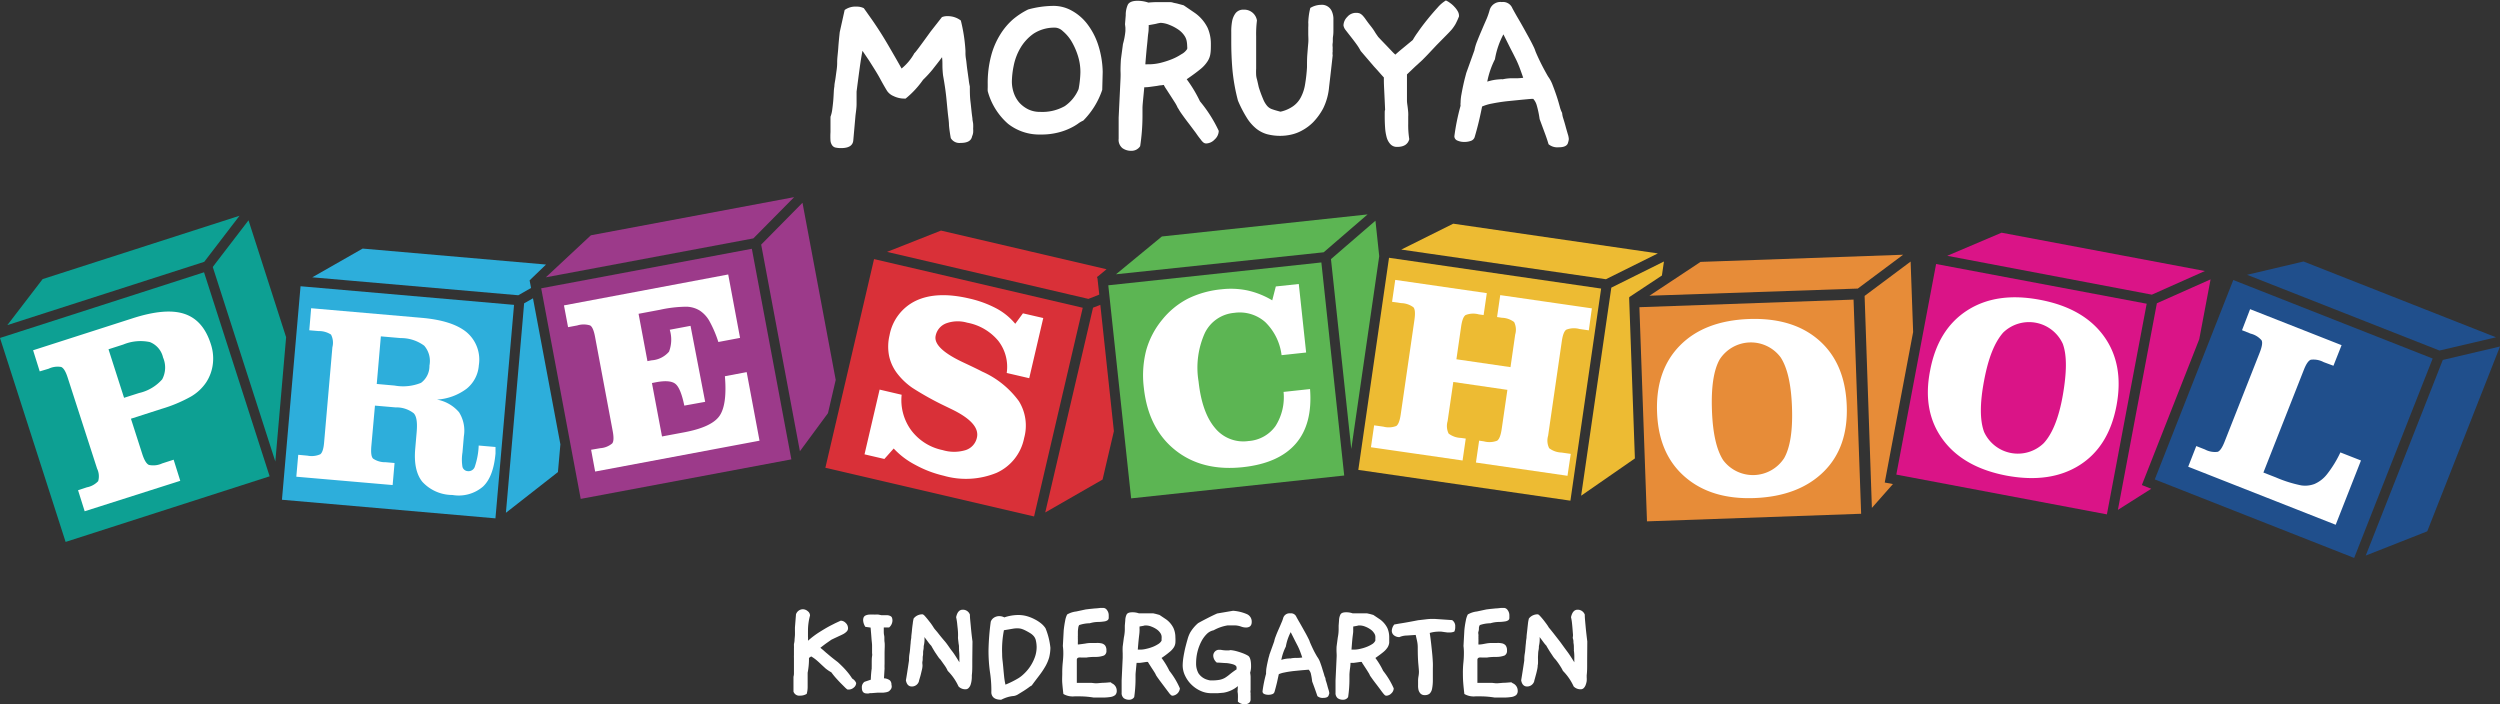 <?xml version="1.0" encoding="UTF-8"?> <svg xmlns="http://www.w3.org/2000/svg" viewBox="0 0 377.64 106.4"><rect x="0" y="0" width="377.64" height="106.4" fill="#333333" stroke="none"/><defs><style>.cls-1{fill:#fff;}.cls-2{fill:#0da093;}.cls-3{fill:#9c3a8a;}.cls-4{fill:#2daedb;}.cls-5{fill:#d93038;}.cls-6{fill:#5cb553;}.cls-7{fill:#edbb33;}.cls-8{fill:#e78c38;}.cls-9{fill:#da1487;}.cls-10{fill:#204f8c;}</style></defs><g id="Layer_2" data-name="Layer 2"><g id="Layer_1-2" data-name="Layer 1"><path class="cls-1" d="M146.84,28.89c-.13.69-.71,1-1.75,1a1.51,1.51,0,0,1-1.47-.73q-.19-1.05-.27-1.92c0-.58-.11-1.22-.18-1.9s-.14-1.47-.23-2.35-.25-2-.48-3.26a14.13,14.13,0,0,1-.1-1.43c0-.46,0-.92-.06-1.36-.49.68-1,1.3-1.43,1.86a18.21,18.21,0,0,1-1.44,1.56,13.92,13.92,0,0,1-2.63,2.83h-.24a3.65,3.65,0,0,1-1.57-.37,2.21,2.21,0,0,1-1-.8c-.28-.46-.64-1.08-1.06-1.86s-1-1.68-1.65-2.71l-1-1.48c-.13.68-.27,1.52-.41,2.54s-.3,2.23-.48,3.63v.58c0,.39,0,.83,0,1.32s-.08,1.05-.16,1.67l-.34,3.83c-.08.75-.69,1.13-1.83,1.13a3.76,3.76,0,0,1-.85-.08.83.83,0,0,1-.5-.33,1.45,1.45,0,0,1-.26-.72,10.8,10.8,0,0,1,0-1.27c0-1.56,0-2.33,0-2.33v0a4.7,4.7,0,0,0,.26-1.05c.06-.44.11-.87.15-1.3s.07-1,.1-1.61a6.33,6.33,0,0,1,.08-.64c0-.37.11-.79.17-1.24s.12-.89.18-1.32a8.32,8.32,0,0,0,.07-.87v-.23c0-.62.11-1.31.16-2.06s.13-1.57.23-2.48l.74-3.33a2.8,2.8,0,0,1,1.82-.51,2.32,2.32,0,0,1,1.08.24l1.23,1.74c.4.57.81,1.19,1.24,1.86s.9,1.45,1.41,2.33,1.13,1.94,1.82,3.18a7.88,7.88,0,0,0,1.94-2.33c.08,0,.9-1.11,2.45-3.26l1.7-2.17a2,2,0,0,1,.86-.15,3.22,3.22,0,0,1,2,.66,24.65,24.65,0,0,1,.7,4.57v.35c0,.13,0,.43.08.91s.11,1,.19,1.55.15,1.08.22,1.57a7.66,7.66,0,0,0,.17,1c0,.75,0,1.53.1,2.33s.16,1.63.29,2.48c0,.31.09.59.11.85a6.46,6.46,0,0,1,0,.74,3.52,3.52,0,0,1,0,.58A1.91,1.91,0,0,1,146.84,28.89Z" transform="translate(0 -8.3)"></path><path class="cls-1" d="M166.5,21.87a12,12,0,0,1-2.87,4.65,3.65,3.65,0,0,0-.8.47,7.89,7.89,0,0,1-1.24.71,9.12,9.12,0,0,1-1.84.64,10.17,10.17,0,0,1-2.56.28A7.64,7.64,0,0,1,152.27,27a10,10,0,0,1-3.07-4.94,4.9,4.9,0,0,1,0-.54V21a16,16,0,0,1,.51-4.25,11.69,11.69,0,0,1,1.36-3.2A10,10,0,0,1,153,11.24a11.3,11.3,0,0,1,2.31-1.51,14.69,14.69,0,0,1,3.88-.54,5.61,5.61,0,0,1,2.67.7,7.42,7.42,0,0,1,2.35,2A10.5,10.5,0,0,1,165.86,15a14.17,14.17,0,0,1,.71,4.16Zm-3.57-.12a15.76,15.76,0,0,0,.27-2.48,8.11,8.11,0,0,0-.43-2.71,10.32,10.32,0,0,0-1-2.16A6.14,6.14,0,0,0,160.54,13a1.83,1.83,0,0,0-1.06-.52,5.72,5.72,0,0,0-3.36.91,6.92,6.92,0,0,0-2,2.19,8.59,8.59,0,0,0-1,2.67,12.8,12.8,0,0,0-.27,2.37,5.26,5.26,0,0,0,.29,1.72,4.44,4.44,0,0,0,.85,1.48,4.53,4.53,0,0,0,1.34,1,4,4,0,0,0,1.78.38,6.89,6.89,0,0,0,3.73-.87A5.86,5.86,0,0,0,162.93,21.75Z" transform="translate(0 -8.3)"></path><path class="cls-1" d="M184.1,28.07a1.8,1.8,0,0,1-.62,1.3,1.83,1.83,0,0,1-1.24.6.69.69,0,0,1-.51-.19,2,2,0,0,1-.34-.39c-.21-.26-.46-.58-.74-1l-.93-1.24c-.34-.44-.65-.85-.93-1.24s-.51-.7-.68-1-.24-.36-.21-.33a5.61,5.61,0,0,0-.39-.74l-.68-1.06-.68-1.05a4.18,4.18,0,0,1-.35-.6l-.43.06c-.23,0-.49.08-.77.11l-.87.12a5.67,5.67,0,0,1-.68.06h-.2c-.07.8-.14,1.46-.19,2s-.08.9-.08,1.16v1.2a31.18,31.18,0,0,1-.35,4.54,1.54,1.54,0,0,1-1.35.7,2.22,2.22,0,0,1-1.34-.41,1.62,1.62,0,0,1-.56-1.42c0-.2,0-.46,0-.75s0-.6,0-.91,0-.59,0-.84,0-.4,0-.48v-.2l.28-5.85a12.34,12.34,0,0,0,0-1.24q0-.73.06-1.71l.31-2.32A10.78,10.78,0,0,0,170,13c0-.18,0-.35,0-.52l-.06-.53.11-1.35A3.74,3.74,0,0,1,170.37,9c.21-.38.7-.58,1.48-.58a5.1,5.1,0,0,1,1.62.27c.52-.05,1-.07,1.38-.07h1c.26,0,.49,0,.7,0s.41,0,.62.07.44.09.7.16l.93.25,1.7,1.16a6,6,0,0,1,1.92,2.25,6,6,0,0,1,.49,2.37c0,.57,0,1.05-.06,1.45a2.83,2.83,0,0,1-.41,1.18,5,5,0,0,1-1.08,1.21c-.5.41-1.19.93-2.1,1.55a20.3,20.3,0,0,1,2,3.33A20.72,20.72,0,0,1,184.1,28.07ZM179.33,15.7a1.56,1.56,0,0,0,0-.42,4.43,4.43,0,0,0-.08-.8,2.19,2.19,0,0,0-.35-.81,3.53,3.53,0,0,0-.79-.82,6.64,6.64,0,0,0-1.46-.79,3.87,3.87,0,0,0-1.35-.31l-.43.08a4.67,4.67,0,0,1-.58.13l-.78.14a2.25,2.25,0,0,1,0,.44c0,.15,0,.41-.06.8s-.09.94-.17,1.67-.17,1.73-.27,3a1.06,1.06,0,0,0,.31,0h.31a7.45,7.45,0,0,0,1.65-.21,12.81,12.81,0,0,0,1.72-.55,8.1,8.1,0,0,0,1.44-.75A2.29,2.29,0,0,0,179.33,15.7Z" transform="translate(0 -8.3)"></path><path class="cls-1" d="M201.31,16.67c-.2,1.81-.38,3.39-.54,4.73a9.13,9.13,0,0,1-.89,3.26,9.31,9.31,0,0,1-1.51,2.09A7.1,7.1,0,0,1,196.7,28a6,6,0,0,1-1.69.64,7.42,7.42,0,0,1-1.57.18,7.88,7.88,0,0,1-2.05-.25,4.66,4.66,0,0,1-1.65-.86,6.6,6.6,0,0,1-1.41-1.63A18.18,18.18,0,0,1,187,23.5a28.73,28.73,0,0,1-.85-4.85c-.11-1.37-.16-2.7-.16-4,0-.44,0-.94,0-1.5a8.27,8.27,0,0,1,.12-1.59,2.91,2.91,0,0,1,.54-1.28,1.47,1.47,0,0,1,1.22-.52,1.94,1.94,0,0,1,2,1.63,16.36,16.36,0,0,0-.12,2.4v1.13c0,.39,0,.81,0,1.28,0,1.16,0,2,0,2.46a8.92,8.92,0,0,0,0,1,3.09,3.09,0,0,0,.12.62c.05.19.14.59.27,1.18a18.75,18.75,0,0,0,.66,1.8,3.74,3.74,0,0,0,.58,1,1.7,1.7,0,0,0,.79.54c.33.12.75.24,1.26.37a5.32,5.32,0,0,0,1.88-.81,3.81,3.81,0,0,0,1.2-1.38,6.36,6.36,0,0,0,.64-2,23.91,23.91,0,0,0,.28-2.52c0-.67,0-1.32.05-1.94s.09-1.18.14-1.7,0-1,0-1.38v-1a6.44,6.44,0,0,0,0-.81v.43a9.92,9.92,0,0,1,.31-2.56,3.22,3.22,0,0,1,1.59-.47,1.63,1.63,0,0,1,1.67,1,2.88,2.88,0,0,1,.23,1c0,.37,0,.74,0,1.1,0,.16,0,.38,0,.68s0,.62-.06,1,0,.68-.05,1,0,.54,0,.7a5,5,0,0,0,0,.56C201.27,16.32,201.29,16.49,201.31,16.67Z" transform="translate(0 -8.3)"></path><path class="cls-1" d="M220.39,10.78a11.11,11.11,0,0,1-.54,1.18,6.78,6.78,0,0,1-.54.78c-.21.24-.49.54-.84.89L217,15.12l-1.26,1.34c-.33.35-.64.66-.93.95l-1,.91-1.28,1.22c0,.36,0,.8,0,1.32s0,1.11,0,1.78c0,.24,0,.52,0,.84s.06.64.1.95.07.6.09.87a6,6,0,0,1,0,.64V27a13.26,13.26,0,0,0,.16,2.32q-.31,1.17-1.83,1.17a1.32,1.32,0,0,1-1-.39,2.49,2.49,0,0,1-.57-1,7.49,7.49,0,0,1-.25-1.47q-.06-.84-.06-1.77c0-.2,0-.39,0-.54s0-.3.06-.43c-.05-1.11-.09-2-.13-2.79s-.06-1.32-.06-1.7V20c-.39-.41-.88-1-1.47-1.63L205.54,16a7.73,7.73,0,0,0-.62-1c-.28-.39-.57-.77-.87-1.15s-.56-.72-.78-1a1.54,1.54,0,0,1-.33-.71,1.88,1.88,0,0,1,.57-1.28,1.71,1.71,0,0,1,1.33-.62,1.51,1.51,0,0,1,.57.09,1.62,1.62,0,0,1,.42.31,4.85,4.85,0,0,1,.47.59c.17.24.39.55.68.91s.52.68.71,1,.36.53.49.73l.48.51.8.83.79.83a5.24,5.24,0,0,0,.53.51q.42-.39,1.08-.93l1.55-1.28a12.09,12.09,0,0,1,.78-1.2c.41-.6.88-1.22,1.41-1.88s1.06-1.27,1.57-1.83a5.13,5.13,0,0,1,1.24-1.06,3,3,0,0,1,.62.37,3.61,3.61,0,0,1,.66.58,3.18,3.18,0,0,1,.51.68,1.33,1.33,0,0,1,.19.65Z" transform="translate(0 -8.3)"></path><path class="cls-1" d="M236.87,29.82c-.1.49-.58.73-1.43.73a2.09,2.09,0,0,1-1.52-.46c-.13-.44-.31-1-.54-1.61l-.81-2.19a14.52,14.52,0,0,0-.45-2.13,2.37,2.37,0,0,0-.52-.93c-.39,0-.95.07-1.67.13l-2.29.23c-.8.09-1.55.21-2.25.35a6.82,6.82,0,0,0-1.51.45c-.13.65-.28,1.36-.46,2.13s-.4,1.6-.66,2.48a.89.89,0,0,1-.55.57,2.86,2.86,0,0,1-1,.17,2.49,2.49,0,0,1-1.07-.21.7.7,0,0,1-.45-.64,32.74,32.74,0,0,1,.94-4.62,1.81,1.81,0,0,1,0-.46,7.26,7.26,0,0,1,.13-1.26c.09-.51.19-1,.29-1.46s.2-.86.29-1.2.14-.52.14-.54l1.24-3.45a6.86,6.86,0,0,1,.41-1.36q.33-.85.72-1.74c.25-.6.5-1.16.73-1.69A11.07,11.07,0,0,0,225,9.89a1.69,1.69,0,0,1,1.86-1.28,1.51,1.51,0,0,1,1.59.93c.31.57.59,1.07.85,1.51s.54.93.83,1.45l.84,1.52c.26.48.48.9.66,1.28a4.38,4.38,0,0,1,.31.75c.2.49.46,1.06.77,1.69s.69,1.34,1.13,2.11a5.2,5.2,0,0,1,.71,1.34c.22.56.42,1.12.61,1.69s.33,1.08.46,1.55a4.05,4.05,0,0,0,.35.93,3.33,3.33,0,0,0,.17.83c.12.38.24.77.35,1.19s.23.8.33,1.16a3,3,0,0,1,.16.77A2.37,2.37,0,0,1,236.87,29.82Zm-6.78-9.77q-.32-.93-.57-1.59c-.17-.44-.36-.88-.58-1.32s-.47-.94-.76-1.49l-1.08-2.16a12.34,12.34,0,0,0-1.28,3.76,12.75,12.75,0,0,0-1.16,3.38,7.4,7.4,0,0,1,1.94-.35,1.13,1.13,0,0,1,.38,0,6.66,6.66,0,0,1,1.59-.16A8.87,8.87,0,0,0,230.09,20.05Z" transform="translate(0 -8.3)"></path><polygon class="cls-2" points="6.99 47.22 30.85 39.55 36.18 32.59 6.44 42.16 1.11 49.11 6.99 47.22"></polygon><polygon class="cls-2" points="40.73 71.95 30.82 41.13 17.9 45.29 0 51.05 9.91 81.86 40.73 71.95"></polygon><path class="cls-1" d="M20,56.39c3.34-1.08,5.95-1.31,7.85-.68s3.23,2.14,4,4.58a6.85,6.85,0,0,1,.3,3,6.49,6.49,0,0,1-1,2.76,7,7,0,0,1-2.32,2.16,21.55,21.55,0,0,1-4.42,1.85l-4.63,1.49,1.72,5.36q.45,1.38,1,1.62a3.19,3.19,0,0,0,2-.23l1.73-.56,1,3.19L12.79,85.53l-1-3.18,1.34-.44a3.14,3.14,0,0,0,1.7-.93,2.63,2.63,0,0,0-.16-1.88L10.23,65.36c-.3-.94-.63-1.49-1-1.63A3.17,3.17,0,0,0,7.34,64L6,64.4,5,61.21Zm-1.26,12L21,67.67a6.59,6.59,0,0,0,3.5-2.07,3.8,3.8,0,0,0,.13-3.3,3.27,3.27,0,0,0-2-2.33,6.81,6.81,0,0,0-4,.37l-2.24.72Z" transform="translate(0 -8.3)"></path><polygon class="cls-2" points="43.22 50.94 37.54 33.28 32.5 39.85 32.14 40.33 41.59 69.71 43.22 50.94"></polygon><polygon class="cls-3" points="84.64 41.48 113.8 36.01 119.96 29.78 89.26 35.54 82.45 41.89 84.64 41.48"></polygon><polygon class="cls-3" points="119.54 69.39 118.83 65.61 113.57 37.58 83.72 43.18 81.75 43.55 87.72 75.36 119.54 69.39"></polygon><polygon class="cls-4" points="80.22 43.5 80 42.35 82.48 39.96 54.78 37.55 47.17 41.89 78.29 44.6 80.22 43.5"></polygon><polygon class="cls-4" points="77.65 46.05 45.4 43.24 42.59 75.49 74.84 78.3 77.6 46.62 77.65 46.05"></polygon><polygon class="cls-4" points="80.51 45.06 79.17 45.82 78.91 48.89 76.42 77.46 84.28 71.31 84.65 67.12 80.51 45.06"></polygon><path class="cls-1" d="M89.9,79.53l-.61-3.29L90.68,76a3.12,3.12,0,0,0,1.8-.72c.23-.29.25-.92.07-1.88L89.89,59.2q-.27-1.47-.75-1.74a3.23,3.23,0,0,0-1.94,0l-1.39.26-.62-3.29L110,49.76l1.79,9.58-3.28.62a17.22,17.22,0,0,0-1.36-3.18,4.56,4.56,0,0,0-1.44-1.56,4,4,0,0,0-2-.59,19.09,19.09,0,0,0-4,.46l-3.25.61,1.34,7.15.62-.12a3.79,3.79,0,0,0,2.64-1.31,5.1,5.1,0,0,0,.11-3.31l3.14-.59L106.52,69l-3.15.57c-.36-1.74-.8-2.83-1.33-3.27s-1.51-.53-2.94-.26l-.62.12L100,74.23l3.37-.63q4.13-.78,5.31-2.47t.82-6l3.29-.62,1.94,10.36Z" transform="translate(0 -8.3)"></path><polygon class="cls-3" points="126.24 57.39 121.22 30.63 114.98 36.95 120.83 68.16 125.07 62.41 126.24 57.39"></polygon><rect class="cls-5" x="127.94" y="50.69" width="32.37" height="32.37" transform="translate(46.25 183.74) rotate(-76.87)"></rect><polygon class="cls-6" points="199.95 38.11 206.58 32.39 175.51 35.72 168.58 41.43 199.95 38.11"></polygon><rect class="cls-6" x="169.04" y="49.59" width="32.37" height="32.37" transform="translate(-5.95 11.81) rotate(-6.12)"></rect><polygon class="cls-5" points="165.78 42.05 165.71 41.86 165.76 41.82 165.75 41.77 165.82 41.77 167.15 40.67 142.14 34.83 133.99 38.05 164.41 45.15 166.05 44.5 165.78 42.05"></polygon><polygon class="cls-5" points="166.21 46.05 165.11 46.48 157.89 77.41 166.55 72.44 168.26 65.13 166.21 46.05"></polygon><polygon class="cls-6" points="208.34 38.7 207.77 33.34 201.05 39.14 204.12 67.82 208.34 38.7"></polygon><polygon class="cls-7" points="241.1 48.85 241.86 43.59 209.82 38.94 205.18 70.98 237.22 75.63 241.1 48.85"></polygon><polygon class="cls-7" points="211.67 37.7 242.59 42.18 243.26 41.84 250.43 38.28 219.52 33.79 211.67 37.7"></polygon><path class="cls-1" d="M207.09,75.86l.48-3.31,1.4.2a3.15,3.15,0,0,0,1.94-.1c.31-.2.54-.79.68-1.76l2.07-14.28q.21-1.47-.15-1.89a3.22,3.22,0,0,0-1.84-.63l-1.39-.2.48-3.31,13.83,2-.48,3.31-.72-.1a3.16,3.16,0,0,0-2,.1c-.32.21-.54.79-.68,1.75L220,62.57l8.17,1.19.71-4.93a2.6,2.6,0,0,0-.16-1.88,3.23,3.23,0,0,0-1.86-.65l-.72-.11.48-3.31,13.84,2L240,58.2l-1.4-.2a3.18,3.18,0,0,0-2,.1c-.32.21-.54.79-.68,1.75l-2.07,14.28a2.57,2.57,0,0,0,.16,1.87,3.23,3.23,0,0,0,1.86.66l1.4.2-.49,3.31-13.83-2,.48-3.31.72.11a3.21,3.21,0,0,0,2-.1c.32-.22.55-.8.69-1.76l.86-5.92L219.53,66l-.86,5.92a2.63,2.63,0,0,0,.15,1.87,3.24,3.24,0,0,0,1.87.66l.72.1-.48,3.31Z" transform="translate(0 -8.3)"></path><polygon class="cls-8" points="280.63 43.59 287.48 38.48 256.88 39.56 249.16 44.67 280.63 43.59"></polygon><rect class="cls-8" x="248.21" y="54.1" width="32.37" height="32.37" transform="translate(-2.33 1.13) rotate(-2.03)"></rect><polygon class="cls-7" points="246.09 44.94 246.13 44.94 246.11 44.88 251.04 41.62 251.35 39.5 243.4 43.45 242.45 49.99 238.84 74.88 246.96 69.25 246.09 44.94"></polygon><path class="cls-1" d="M250.31,70.56q-.23-6.33,3.46-10.07t10.4-4q6.68-.24,10.62,3.23c2.63,2.32,4,5.58,4.17,9.81s-1,7.56-3.46,10-5.91,3.81-10.37,4-8-.91-10.65-3.23S250.46,74.75,250.31,70.56Zm8.29-.3q.18,5.22,1.71,7.57a5.62,5.62,0,0,0,9.2-.33q1.37-2.44,1.18-7.67c-.12-3.48-.7-6-1.72-7.56a5.61,5.61,0,0,0-9.2.32Q258.41,65,258.6,70.26Z" transform="translate(0 -8.3)"></path><polygon class="cls-8" points="284.7 72.89 288.99 50.15 288.61 39.51 281.66 44.7 282.76 76.72 285.94 73.12 284.7 72.89"></polygon><polygon class="cls-9" points="294.14 38.64 325.05 44.51 333.06 40.94 302.35 35.15 294.14 38.64"></polygon><polygon class="cls-9" points="318.26 77.7 320.91 63.65 324.27 45.88 292.46 39.88 286.45 71.69 318.26 77.7"></polygon><path class="cls-1" d="M291.56,64.25q1.17-6.21,5.6-9.06t11-1.6q6.56,1.24,9.64,5.49t1.91,10.49q-1.17,6.21-5.59,9t-11,1.58q-6.58-1.25-9.68-5.5T291.56,64.25Zm8.15,1.54c-.65,3.42-.65,6,0,7.76a5.61,5.61,0,0,0,9,1.7C310,73.86,311,71.45,311.6,68s.64-6,0-7.76a5.61,5.61,0,0,0-9-1.71C301.3,60,300.35,62.36,299.71,65.79Z" transform="translate(0 -8.3)"></path><polygon class="cls-9" points="323.54 73.27 332.21 51.24 333.92 42.2 331.29 43.37 325.81 45.81 322.78 61.84 319.92 77.02 324.96 73.83 323.54 73.27"></polygon><polygon class="cls-10" points="339.43 41.51 368.5 52.95 377.03 50.95 347.96 39.5 339.43 41.51"></polygon><polygon class="cls-10" points="355.61 84.28 364.13 62.63 367.47 54.16 337.35 42.3 325.49 72.42 355.61 84.28"></polygon><polygon class="cls-10" points="369 54.37 365.72 62.7 357.36 83.92 366.65 80.26 377.64 52.34 369 54.37"></polygon><path class="cls-1" d="M339.89,55l13.82,5.44-1.23,3.11L351,63a3.24,3.24,0,0,0-1.94-.36c-.36.14-.71.65-1.06,1.55l-6.1,15.49,1.87.73a19.16,19.16,0,0,0,3.84,1.21,4,4,0,0,0,2-.21,4.86,4.86,0,0,0,1.92-1.5,17,17,0,0,0,2-3.27l3.11,1.22-3.82,9.71-22.28-8.77,1.22-3.12,1.32.52a3.19,3.19,0,0,0,1.91.35c.35-.12.7-.64,1.06-1.56l5.29-13.42c.36-.92.46-1.55.28-1.87a3.16,3.16,0,0,0-1.64-1l-1.31-.52Z" transform="translate(0 -8.3)"></path><path class="cls-1" d="M129.33,111.47a.91.91,0,0,1-.36.69,1.16,1.16,0,0,1-.74.3h-.16s-.08,0-.15-.07a3.14,3.14,0,0,1-.33-.3l-.7-.7c-.31-.33-.58-.62-.8-.88s-.38-.47-.51-.65a5.81,5.81,0,0,1-.88-.59l-.63-.58c-.19-.18-.4-.38-.63-.58a5.7,5.7,0,0,0-.9-.65,2.27,2.27,0,0,0-.34.23,10.69,10.69,0,0,1-.2,2.23c0,.12,0,.28,0,.49l0,.63c0,.22,0,.42,0,.61s0,.32,0,.39a3.91,3.91,0,0,1-.14,1.07,1.84,1.84,0,0,1-1,.27.92.92,0,0,1-1-.61c0-.14,0-.39,0-.76s0-.86,0-1.48a1.85,1.85,0,0,0,.07-.48c0-.27,0-.54,0-.84s0-.56,0-.81,0-.4,0-.44a.74.74,0,0,0,0-.12c0-.06,0-.11,0-.17a3.61,3.61,0,0,1,0-.39l0-.5q0-.27,0-.51a3.61,3.61,0,0,0,0-.39v-.29a3.21,3.21,0,0,0,.09-.53c0-.26.05-.54.06-.83s0-.56,0-.78,0-.35,0-.36l.16-2a1.12,1.12,0,0,1,1-.76,1.14,1.14,0,0,1,.77.29.83.83,0,0,1,.35.66,8.76,8.76,0,0,0-.31,2.18,1.38,1.38,0,0,1,0,.22v.79a4.7,4.7,0,0,1,0,.62,13.12,13.12,0,0,1,1.7-1.29c.59-.37,1.06-.65,1.39-.83s.54-.28.85-.44.66-.31,1-.47h.07a1.07,1.07,0,0,1,.69.34,1.09,1.09,0,0,1,.35.79.69.69,0,0,1-.21.51,2.06,2.06,0,0,1-.55.4c-.23.12-.5.24-.8.38s-.62.29-.95.45l-.73.51c-.28.2-.59.44-.94.71l.4.33.51.45.73.61q.42.34,1,.78c.2.18.44.41.73.7a11.28,11.28,0,0,1,.8.89,8.87,8.87,0,0,1,.64.89A1.41,1.41,0,0,1,129.33,111.47Z" transform="translate(0 -8.3)"></path><path class="cls-1" d="M134.43,112.57a.53.53,0,0,1-.25.2,1.58,1.58,0,0,1-.37.11l-.36.05c-.11,0-.18,0-.19,0l-.68,0-.9.07-.18,0a.86.86,0,0,0-.27.05,1.24,1.24,0,0,1-.3,0c-.49,0-.74-.28-.74-.86a1,1,0,0,1,.4-.9l.95-.32a16,16,0,0,1,.14-1.73,2,2,0,0,1,0-.26c0-.1,0-.21,0-.33,0-.53,0-.93.05-1.22s0-.44,0-.47,0-.29,0-.47,0-.4,0-.69-.06-.66-.09-1.1-.08-1-.13-1.6l-.79-.11a2,2,0,0,1-.34-1,1.21,1.21,0,0,1,.07-.41.6.6,0,0,1,.26-.29,1.59,1.59,0,0,1,.54-.15,7.45,7.45,0,0,1,.92,0,3.1,3.1,0,0,1,.54,0l.43.09c.36,0,.65,0,.88,0a1.15,1.15,0,0,1,.5.14.44.44,0,0,1,.23.27,1.33,1.33,0,0,1,.06.44,1.45,1.45,0,0,1-.5,1c-.06,0-.33,0-.81,0,0,.22,0,.42,0,.58s0,.39.06.65,0,.61.06,1,0,1,0,1.75c0,.34,0,.64,0,.89s0,.47,0,.66a6.1,6.1,0,0,0,0,.66l-.09,1.49a1.65,1.65,0,0,1,.89.31.89.89,0,0,1,.24.68A.75.75,0,0,1,134.43,112.57Z" transform="translate(0 -8.3)"></path><path class="cls-1" d="M146.87,108v.58c0,.59,0,1.16-.07,1.72v.32a4,4,0,0,1-.05.55,3.51,3.51,0,0,1-.14.58,1.31,1.31,0,0,1-.3.48.62.62,0,0,1-.46.19,1.42,1.42,0,0,1-1.06-.43,8,8,0,0,0-1.63-2.35,4.52,4.52,0,0,0-.39-.71l-.71-1a2.3,2.3,0,0,1-.35-.42l-.48-.71c-.15-.25-.29-.47-.4-.67l-.15-.27a5.57,5.57,0,0,1-.43-.51l-.61-.82a4.14,4.14,0,0,1-.11,1.37c0,.17,0,.38-.06.65s0,.53-.06.81,0,.55-.06.81,0,.47,0,.62v.09a3.32,3.32,0,0,1-.08.56c-.06.24-.12.5-.18.75s-.14.49-.2.7a2.7,2.7,0,0,0-.09.36,1.11,1.11,0,0,1-1.06.75q-.72,0-.9-.93c.11-.6.26-1.59.47-3,0-.27,0-.62.08-1.06s.1-1,.17-1.6q0-.23.09-.75c0-.34.07-.71.1-1.09s.08-.75.13-1.09a5.45,5.45,0,0,1,.13-.75,1.66,1.66,0,0,1,1.38-.63,1,1,0,0,1,.31.25c.12.13.26.3.41.48l.48.61c.16.22.31.44.45.67s.39.47.66.82.6.76,1,1.22.72,1,1.11,1.5.75,1.11,1.11,1.69v-.61a8.63,8.63,0,0,0-.06-1.21,1,1,0,0,0,0-.3s0-.12,0-.28-.05-.34-.07-.54-.05-.4-.07-.6,0-.35,0-.45a.19.19,0,0,1,0-.08.19.19,0,0,0,0-.08c0-.66-.09-1.21-.13-1.66a8.53,8.53,0,0,0-.16-1c.16-.76.49-1.13,1-1.13a1.12,1.12,0,0,1,1.08.74c0,.53.08,1.13.14,1.81s.14,1.43.25,2.25Z" transform="translate(0 -8.3)"></path><path class="cls-1" d="M158.67,106.16a6.64,6.64,0,0,1-.19,1.46,6.41,6.41,0,0,1-.51,1.23,12.18,12.18,0,0,1-.86,1.32c-.35.47-.77,1-1.26,1.68a2.67,2.67,0,0,0-.45.29c-.23.17-.48.34-.76.52l-.83.51a1.75,1.75,0,0,1-.65.26,4.62,4.62,0,0,0-1,.19,5.58,5.58,0,0,0-.92.38c-.89,0-1.39-.32-1.49-1a2.62,2.62,0,0,1,0-.27c0-.11,0-.22,0-.34a18.21,18.21,0,0,0-.22-2.64,23.39,23.39,0,0,1-.21-3.21,36.86,36.86,0,0,1,.34-4.33,1.22,1.22,0,0,1,.52-.63,1.46,1.46,0,0,1,.79-.21,1.66,1.66,0,0,1,.74.19,6.62,6.62,0,0,1,2.1-.36,4.87,4.87,0,0,1,1.29.17,6.13,6.13,0,0,1,1.2.48,5.47,5.47,0,0,1,1,.65,3.25,3.25,0,0,1,.63.7A10.48,10.48,0,0,1,158.67,106.16Zm-2.1-.51a5,5,0,0,0-.12-.7,1.54,1.54,0,0,0-.29-.55,2.27,2.27,0,0,0-.56-.47,9.24,9.24,0,0,0-.93-.5,3.17,3.17,0,0,0-.49-.17,3.27,3.27,0,0,0-.57-.05,4.28,4.28,0,0,0-.55.05l-.64.11-.77.13a15.26,15.26,0,0,0-.27,3.57c0,.18,0,.54.07,1.09s.12,1.3.22,2.25a10.9,10.9,0,0,0,.21,1.31,14.21,14.21,0,0,0,2-1,4.75,4.75,0,0,0,.66-.51,6.62,6.62,0,0,0,.91-1,6.48,6.48,0,0,0,.8-1.45,4.57,4.57,0,0,0,.34-1.79Z" transform="translate(0 -8.3)"></path><path class="cls-1" d="M167.94,111.51a1.21,1.21,0,0,1,.75,1.11.86.86,0,0,1-.24.68,1.53,1.53,0,0,1-.68.28,7.57,7.57,0,0,1-1.09.09c-.44,0-.93,0-1.47,0a13.21,13.21,0,0,0-2-.18l-.48,0h-.43a2.8,2.8,0,0,1-1.67-.36c-.07-.6-.13-1.16-.17-1.67s0-1,0-1.4a14.68,14.68,0,0,1,.08-1.73c.05-.49.08-.93.08-1.32a7.93,7.93,0,0,0-.07-1.13l.13-2.37c.06-.57.14-1.06.22-1.46a3.16,3.16,0,0,1,.3-.93,3.46,3.46,0,0,1,1.36-.45l1.44-.31.57-.07.89-.09c.31,0,.58-.06.82-.07l.34,0h.09a.72.72,0,0,1,.51.33,1.29,1.29,0,0,1,.26.79c0,.16,0,.29,0,.41a.48.48,0,0,1-.15.31,1.06,1.06,0,0,1-.45.19,7.25,7.25,0,0,1-.93.09,4.54,4.54,0,0,0-1.35.2h-.11a5.18,5.18,0,0,0-1.47.27.91.91,0,0,0-.14.4,5.16,5.16,0,0,0-.06.58c0,.21,0,.38,0,.52s0,.19,0,.15a.83.83,0,0,0,0,.22,2.36,2.36,0,0,0,0,.3c0,.1,0,.22,0,.35a3.31,3.31,0,0,0,0,.42q.71-.08,1.14-.15a4.41,4.41,0,0,1,.69-.08l.92,0a2.89,2.89,0,0,1,.8.05,1,1,0,0,1,.56.32,1.19,1.19,0,0,1,.2.76.75.75,0,0,1-.37.76,3.55,3.55,0,0,1-1.3.21c-.72,0-1.16.06-1.31.09h-.28l-.33,0h-.26a1.31,1.31,0,0,0-.28,0,.5.5,0,0,0-.24.09.38.38,0,0,0-.1.28c0,.1,0,.21,0,.35s0,.28,0,.4,0,.36,0,.54,0,.37,0,.58,0,.43,0,.69,0,.55,0,.9c.09,0,.26,0,.53,0l.83,0,.85,0,.54.06.32,0,.85-.07c.52,0,.92-.07,1.22-.07Z" transform="translate(0 -8.3)"></path><path class="cls-1" d="M178.23,112.28a1.24,1.24,0,0,1-1.08,1.11.37.37,0,0,1-.29-.12s-.09-.07-.21-.22l-.43-.57-.54-.72-.54-.72c-.16-.23-.3-.41-.39-.55l-.13-.2a2.16,2.16,0,0,0-.22-.42c-.12-.2-.26-.41-.4-.62l-.39-.61c-.12-.19-.19-.31-.21-.35l-.24,0-.46.07-.5.07-.4,0h-.11c-.05.47-.08.85-.11,1.15s-.05.53-.05.68v.7a19.61,19.61,0,0,1-.2,2.64.89.89,0,0,1-.79.4,1.35,1.35,0,0,1-.78-.23,1,1,0,0,1-.33-.83c0-.12,0-.26,0-.44l0-.53c0-.18,0-.34,0-.48s0-.24,0-.29v-.11l.16-3.41c0-.19,0-.43,0-.72a8.8,8.8,0,0,1,0-1l.18-1.36a6.42,6.42,0,0,0,.14-1.19c0-.11,0-.21,0-.31s0-.2,0-.3l.07-.79a2.12,2.12,0,0,1,.2-.88c.12-.23.41-.34.86-.34a2.87,2.87,0,0,1,1,.16c.3,0,.57,0,.8,0h.6l.41,0a2.2,2.2,0,0,1,.36,0l.4.09.54.15,1,.67a3.57,3.57,0,0,1,1.11,1.31,3.45,3.45,0,0,1,.29,1.38,7,7,0,0,1,0,.85,1.62,1.62,0,0,1-.23.68,2.88,2.88,0,0,1-.64.7,14.24,14.24,0,0,1-1.22.91,11.54,11.54,0,0,1,1.18,1.94A11.82,11.82,0,0,1,178.23,112.28Zm-2.77-7.2a1.47,1.47,0,0,0,0-.25,1.85,1.85,0,0,0,0-.46,1.14,1.14,0,0,0-.2-.47,2,2,0,0,0-.46-.48,3.64,3.64,0,0,0-.85-.46,2.3,2.3,0,0,0-.79-.18l-.24,0a2.44,2.44,0,0,1-.34.08l-.45.08a2.46,2.46,0,0,1,0,.26,3.64,3.64,0,0,1,0,.46c0,.23-.05.55-.1,1s-.1,1-.16,1.77l.18,0h.19a3.85,3.85,0,0,0,.95-.13,6.26,6.26,0,0,0,1-.31,5,5,0,0,0,.83-.44A1.39,1.39,0,0,0,175.46,105.08Z" transform="translate(0 -8.3)"></path><path class="cls-1" d="M188.91,113a3.87,3.87,0,0,0,0,.45c0,.18,0,.33,0,.46a.67.67,0,0,1-.27.6,1.15,1.15,0,0,1-.65.18,1.56,1.56,0,0,1-1-.4.92.92,0,0,1,0-.16,1.27,1.27,0,0,0,0-.2,6.62,6.62,0,0,0,0-.77,3.32,3.32,0,0,0-.05-.36l.05-.86a4.45,4.45,0,0,1-2.19,1l-.83.07-.59,0-.48,0h0a3.77,3.77,0,0,1-1.5-.33,4.74,4.74,0,0,1-1.36-.9,4.62,4.62,0,0,1-1-1.36,3.61,3.61,0,0,1-.39-1.65,9.32,9.32,0,0,1,.1-1.12q.11-.69.27-1.41c.12-.48.24-.94.37-1.38a4.74,4.74,0,0,1,.39-1,5.65,5.65,0,0,1,1.2-1.43c.37-.21.8-.44,1.27-.68s1-.51,1.61-.78l2.4-.41a6.5,6.5,0,0,1,2.12.52,1.23,1.23,0,0,1,.7,1.17c0,.56-.3.84-.88.84a2.17,2.17,0,0,1-.75-.15,3.06,3.06,0,0,0-.88-.17l-.56,0h-.57a6.48,6.48,0,0,0-2.12.74,2,2,0,0,0-1,.53,4.47,4.47,0,0,0-.83,1.12,7.1,7.1,0,0,0-.81,3.3,3,3,0,0,0,.36,1.55,2.41,2.41,0,0,0,1.46,1,1.22,1.22,0,0,0,.48.07,6.6,6.6,0,0,0,1.25-.09,2.75,2.75,0,0,0,.79-.29,5.83,5.83,0,0,0,.72-.52,12.19,12.19,0,0,1,1.05-.77v-.34q-.06-.27-.54-.42a5.27,5.27,0,0,0-1-.19c-.42,0-.9-.07-1.44-.07a1.41,1.41,0,0,1-.54-1,.9.9,0,0,1,.74-.93h0s.13,0,.4,0a5.23,5.23,0,0,0,1.11.09,1.06,1.06,0,0,0,.34-.05,5.39,5.39,0,0,1,.69.11c.26.06.53.14.8.23a6.6,6.6,0,0,1,.73.28,4,4,0,0,1,.49.26c.27.21.41.72.41,1.54a3.24,3.24,0,0,1-.14,1,4.12,4.12,0,0,1,.07.59c0,.28,0,.57,0,.87s0,.69,0,1.15A1,1,0,0,0,188.91,113Z" transform="translate(0 -8.3)"></path><path class="cls-1" d="M200.71,113.3c-.06.28-.34.42-.83.42a1.2,1.2,0,0,1-.88-.27c-.08-.25-.19-.56-.32-.93s-.29-.8-.47-1.28A10.25,10.25,0,0,0,198,110a1.51,1.51,0,0,0-.31-.54l-1,.08-1.33.13c-.47.06-.9.12-1.31.21a3.65,3.65,0,0,0-.88.26l-.27,1.24c-.11.45-.23.93-.38,1.44a.52.52,0,0,1-.32.33,1.59,1.59,0,0,1-.61.1,1.46,1.46,0,0,1-.62-.12.42.42,0,0,1-.26-.38,18.73,18.73,0,0,1,.54-2.68,1.65,1.65,0,0,1,0-.27,4.69,4.69,0,0,1,.08-.74c.05-.29.11-.57.17-.84s.11-.51.17-.7.08-.3.08-.32l.72-2a4.27,4.27,0,0,1,.24-.79c.12-.33.26-.66.41-1s.3-.67.43-1a4.65,4.65,0,0,0,.27-.71,1,1,0,0,1,1.09-.75.87.87,0,0,1,.92.54c.18.33.35.63.5.88l.48.85c.17.31.34.6.49.88s.28.53.38.74a2,2,0,0,1,.18.44q.18.43.45,1t.66,1.23a3.2,3.2,0,0,1,.42.77c.12.33.24.66.34,1s.2.63.28.9a2,2,0,0,0,.2.54,1.74,1.74,0,0,0,.1.49c.07.21.14.44.2.68s.13.47.2.68a2.64,2.64,0,0,1,.09.45A1.42,1.42,0,0,1,200.71,113.3Zm-4-5.69q-.18-.54-.33-.93c-.09-.25-.21-.51-.33-.76l-.45-.87c-.16-.33-.37-.74-.63-1.26a7.53,7.53,0,0,0-.74,2.19,7.54,7.54,0,0,0-.68,2,4.15,4.15,0,0,1,1.13-.21.63.63,0,0,1,.23,0,4,4,0,0,1,.92-.09A5,5,0,0,0,196.76,107.61Z" transform="translate(0 -8.3)"></path><path class="cls-1" d="M210.53,112.28a1.06,1.06,0,0,1-.36.76,1.1,1.1,0,0,1-.73.35.37.37,0,0,1-.29-.12s-.08-.07-.2-.22-.27-.34-.43-.57l-.54-.72c-.2-.25-.38-.5-.55-.72l-.39-.55c-.1-.15-.14-.21-.12-.2a2.38,2.38,0,0,0-.23-.42c-.12-.2-.25-.41-.39-.62l-.4-.61a2.27,2.27,0,0,1-.2-.35l-.25,0-.45.07-.51.07-.39,0H204c0,.47-.08.85-.11,1.15s-.05.53-.05.68v.7a18.1,18.1,0,0,1-.2,2.64.88.88,0,0,1-.79.4,1.35,1.35,0,0,1-.78-.23,1,1,0,0,1-.33-.83c0-.12,0-.26,0-.44s0-.35,0-.53,0-.34,0-.48,0-.24,0-.29v-.11l.16-3.41a5.45,5.45,0,0,0,0-.72,9.06,9.06,0,0,1,0-1l.18-1.36a6.31,6.31,0,0,0,.13-1.19c0-.11,0-.21,0-.31s0-.2,0-.3l.06-.79a2.11,2.11,0,0,1,.21-.88c.12-.23.4-.34.85-.34a2.83,2.83,0,0,1,1,.16c.3,0,.57,0,.8,0h.6l.41,0a2.2,2.2,0,0,1,.36,0l.41.09.54.15,1,.67a3.61,3.61,0,0,1,1.12,1.31,3.44,3.44,0,0,1,.28,1.38c0,.33,0,.61,0,.85a1.79,1.79,0,0,1-.24.68,3,3,0,0,1-.63.7c-.29.24-.7.55-1.22.91a11.6,11.6,0,0,1,1.17,1.94A12.1,12.1,0,0,1,210.53,112.28Zm-2.78-7.2a.86.86,0,0,0,0-.25,2.45,2.45,0,0,0,0-.46,1.16,1.16,0,0,0-.21-.47,1.86,1.86,0,0,0-.46-.48,3.55,3.55,0,0,0-.84-.46,2.35,2.35,0,0,0-.79-.18l-.25,0a2.14,2.14,0,0,1-.34.08l-.45.08a2.46,2.46,0,0,1,0,.26c0,.09,0,.24,0,.46s-.06.55-.11,1-.09,1-.15,1.77l.18,0h.18a4,4,0,0,0,1-.13,6.14,6.14,0,0,0,1-.31,4.71,4.71,0,0,0,.84-.44A1.27,1.27,0,0,0,207.75,105.08Z" transform="translate(0 -8.3)"></path><path class="cls-1" d="M219.69,103.7a1.78,1.78,0,0,1-.7.14l-.33,0-.46-.06-.49-.07-.35,0a5,5,0,0,0-1.39.2c.09.57.16,1.13.22,1.67s.11,1,.16,1.53.07.9.09,1.28,0,.71,0,1c0,.68,0,1.26,0,1.75a6.51,6.51,0,0,1-.12,1.22,1.39,1.39,0,0,1-.36.71,1.06,1.06,0,0,1-.73.23.83.83,0,0,1-.66-.24,1.27,1.27,0,0,1-.3-.56,2.61,2.61,0,0,1-.06-.69c0-.24,0-.45,0-.61a3.71,3.71,0,0,1,.07-.78,3.88,3.88,0,0,0,.06-.67q0-.15-.09-1.14c-.06-.65-.09-1.47-.09-2.47a4.66,4.66,0,0,0-.1-1l-.21-.93-1.34.09a2.88,2.88,0,0,0-1.12.24,1.28,1.28,0,0,1-.82-.27.86.86,0,0,1-.33-.7,1.59,1.59,0,0,1,.38-.94c.07,0,.41-.08,1-.17s1.47-.25,2.6-.47l1.13-.13a7.57,7.57,0,0,1,1-.07h.34l2.66.18a1.08,1.08,0,0,1,.47,1A1.57,1.57,0,0,1,219.69,103.7Z" transform="translate(0 -8.3)"></path><path class="cls-1" d="M228.51,111.51a1.21,1.21,0,0,1,.75,1.11.86.86,0,0,1-.24.68,1.53,1.53,0,0,1-.68.28,7.7,7.7,0,0,1-1.09.09c-.44,0-.93,0-1.47,0a13.21,13.21,0,0,0-2-.18l-.48,0h-.43a2.8,2.8,0,0,1-1.67-.36c-.07-.6-.13-1.16-.17-1.67s-.05-1-.05-1.4a14.68,14.68,0,0,1,.08-1.73,13,13,0,0,0,.07-1.32,8.21,8.21,0,0,0-.06-1.13l.13-2.37a13.13,13.13,0,0,1,.22-1.46,3.16,3.16,0,0,1,.3-.93,3.46,3.46,0,0,1,1.36-.45l1.44-.31.56-.07.9-.09c.3,0,.58-.06.82-.07l.34,0h.09a.72.72,0,0,1,.51.33,1.29,1.29,0,0,1,.26.79c0,.16,0,.29,0,.41a.43.43,0,0,1-.14.31,1.06,1.06,0,0,1-.45.19,7.25,7.25,0,0,1-.93.09,4.54,4.54,0,0,0-1.35.2H225a5.12,5.12,0,0,0-1.46.27.91.91,0,0,0-.14.4c0,.18,0,.38-.07.58s0,.38,0,.52,0,.19,0,.15a.83.83,0,0,0,0,.22,2.36,2.36,0,0,0,0,.3c0,.1,0,.22,0,.35a3.31,3.31,0,0,0,0,.42c.47,0,.84-.1,1.14-.15a4.41,4.41,0,0,1,.69-.08l.92,0a2.89,2.89,0,0,1,.8.05,1,1,0,0,1,.56.32,1.19,1.19,0,0,1,.2.76.77.77,0,0,1-.37.76,3.55,3.55,0,0,1-1.3.21c-.72,0-1.16.06-1.31.09h-.28l-.33,0h-.26a1.31,1.31,0,0,0-.28,0,.5.5,0,0,0-.24.09.38.38,0,0,0-.1.28c0,.1,0,.21,0,.35s0,.28,0,.4,0,.36,0,.54,0,.37,0,.58,0,.43,0,.69,0,.55,0,.9c.09,0,.26,0,.53,0l.83,0,.85,0,.54.06.32,0,.85-.07c.51,0,.92-.07,1.22-.07Z" transform="translate(0 -8.3)"></path><path class="cls-1" d="M239.75,108v.58c0,.59,0,1.16-.07,1.72v.32a3.84,3.84,0,0,1,0,.55,2.74,2.74,0,0,1-.15.58,1.29,1.29,0,0,1-.29.48.63.63,0,0,1-.47.19,1.43,1.43,0,0,1-1.06-.43,8.08,8.08,0,0,0-1.62-2.35,5.87,5.87,0,0,0-.4-.71c-.18-.29-.42-.64-.71-1a2.82,2.82,0,0,1-.35-.42l-.47-.71c-.16-.25-.29-.47-.41-.67s-.16-.29-.14-.27a4.33,4.33,0,0,1-.43-.51l-.61-.82a4.47,4.47,0,0,1-.11,1.37c0,.17,0,.38-.06.65s-.05.53-.07.81,0,.55,0,.81,0,.47-.05.62v.09a3.32,3.32,0,0,1-.08.56c-.05.24-.11.5-.18.75s-.13.49-.19.7a2.7,2.7,0,0,0-.09.36,1.12,1.12,0,0,1-1.06.75q-.72,0-.9-.93c.1-.6.26-1.59.47-3,0-.27,0-.62.08-1.06s.09-1,.17-1.6q0-.23.09-.75c0-.34.06-.71.1-1.09s.08-.75.12-1.09a5.1,5.1,0,0,1,.14-.75,1.66,1.66,0,0,1,1.38-.63,1.06,1.06,0,0,1,.3.25c.13.13.27.3.42.48s.31.39.47.61a5.61,5.61,0,0,1,.45.67c.17.19.39.47.67.82l.95,1.22c.35.46.72,1,1.1,1.5s.76,1.11,1.12,1.69v-.61a7.05,7.05,0,0,0-.07-1.21.94.94,0,0,0,0-.3,2.07,2.07,0,0,0,0-.28q0-.24-.06-.54c0-.2,0-.4-.07-.6s0-.35,0-.45a.19.19,0,0,1,0-.08s0,0,0-.08c-.05-.66-.09-1.21-.14-1.66a6.87,6.87,0,0,0-.16-1c.17-.76.5-1.13,1-1.13a1.14,1.14,0,0,1,1.08.74c0,.53.07,1.13.13,1.81s.15,1.43.25,2.25Z" transform="translate(0 -8.3)"></path><path class="cls-1" d="M56.09,75.71c-.08,1,0,1.59.26,1.86a3.2,3.2,0,0,0,1.9.55l1.35.12-.29,3.33L44.76,80.31,45.05,77l1.4.13a3.22,3.22,0,0,0,1.93-.21c.3-.22.5-.82.58-1.8l1.25-14.37A2.67,2.67,0,0,0,50,58.84a3.33,3.33,0,0,0-1.87-.53l-1.41-.12L47,54.86,63.7,56.31c3.1.27,5.36,1,6.78,2.17a5.42,5.42,0,0,1,1.85,5A5,5,0,0,1,70.51,67,8.31,8.31,0,0,1,66,68.66a5.73,5.73,0,0,1,3.34,1.91,5.19,5.19,0,0,1,.73,3.62l-.21,2.46a6.71,6.71,0,0,0,0,2.18.88.88,0,0,0,.81.64,1,1,0,0,0,1.08-.76,11.19,11.19,0,0,0,.56-3.11l2.54.22q0,.18,0,.51c0,.22,0,.37,0,.47-.21,2.34-.83,4-1.89,5a5.62,5.62,0,0,1-4.62,1.27,6.17,6.17,0,0,1-4.55-2q-1.37-1.71-1.06-5.07l.21-2.43c.12-1.42,0-2.37-.44-2.84a4.25,4.25,0,0,0-2.75-.89l-3.11-.27Zm.82-9.41,2.69.24a7.2,7.2,0,0,0,4-.41,3.14,3.14,0,0,0,1.27-2.61,3.52,3.52,0,0,0-.79-3,5.89,5.89,0,0,0-3.55-1.15l-3-.26Z" transform="translate(0 -8.3)"></path><path class="cls-1" d="M133.59,77.63l-3-.7,2.28-9.78,3.33.78a7.7,7.7,0,0,0,1.44,5.36,7.91,7.91,0,0,0,4.75,3,6,6,0,0,0,3.48,0,2.54,2.54,0,0,0,1.7-1.89c.33-1.44-.9-2.85-3.71-4.23l-1.05-.51a45.06,45.06,0,0,1-5-2.78,10.11,10.11,0,0,1-2.15-2,6.67,6.67,0,0,1-1.35-2.78,7.31,7.31,0,0,1,.06-3.15,7.21,7.21,0,0,1,4-5.23q3.13-1.47,8-.34a16.51,16.51,0,0,1,4.14,1.51,9.57,9.57,0,0,1,2.85,2.32l1.16-1.58,3.07.71-2.12,9.09-3.4-.79a6.39,6.39,0,0,0-1.27-4.85,8,8,0,0,0-4.71-2.75,5.1,5.1,0,0,0-3.13.09A2.53,2.53,0,0,0,141.34,59c-.29,1.26,1.11,2.62,4.22,4.07,1.19.56,2.12,1,2.8,1.36a13.75,13.75,0,0,1,5.55,4.47,7,7,0,0,1,.79,5.57,7.3,7.3,0,0,1-4.15,5.25,12.2,12.2,0,0,1-8,.44,16.85,16.85,0,0,1-4.29-1.64A12,12,0,0,1,135,76.05Z" transform="translate(0 -8.3)"></path><path class="cls-1" d="M193.89,67.5l4-.43c.27,3.51-.44,6.26-2.15,8.24s-4.38,3.17-8,3.56q-6.18.66-10.24-2.6t-4.72-9.43a15.23,15.23,0,0,1,.35-5.59,12.56,12.56,0,0,1,2.44-4.67,12.14,12.14,0,0,1,3.86-3.16A14.57,14.57,0,0,1,184.52,52a12.32,12.32,0,0,1,3.95.18,12.55,12.55,0,0,1,3.71,1.49l.54-2.1,3.47-.37,1.11,10.35-3.71.4a8.4,8.4,0,0,0-2.47-5,5.82,5.82,0,0,0-4.69-1.39A5.44,5.44,0,0,0,182,58.6a12.74,12.74,0,0,0-.95,7.32q.51,4.68,2.46,7a5.51,5.51,0,0,0,5.09,2,5.45,5.45,0,0,0,4.07-2.26A8.11,8.11,0,0,0,193.89,67.5Z" transform="translate(0 -8.3)"></path></g></g></svg> 